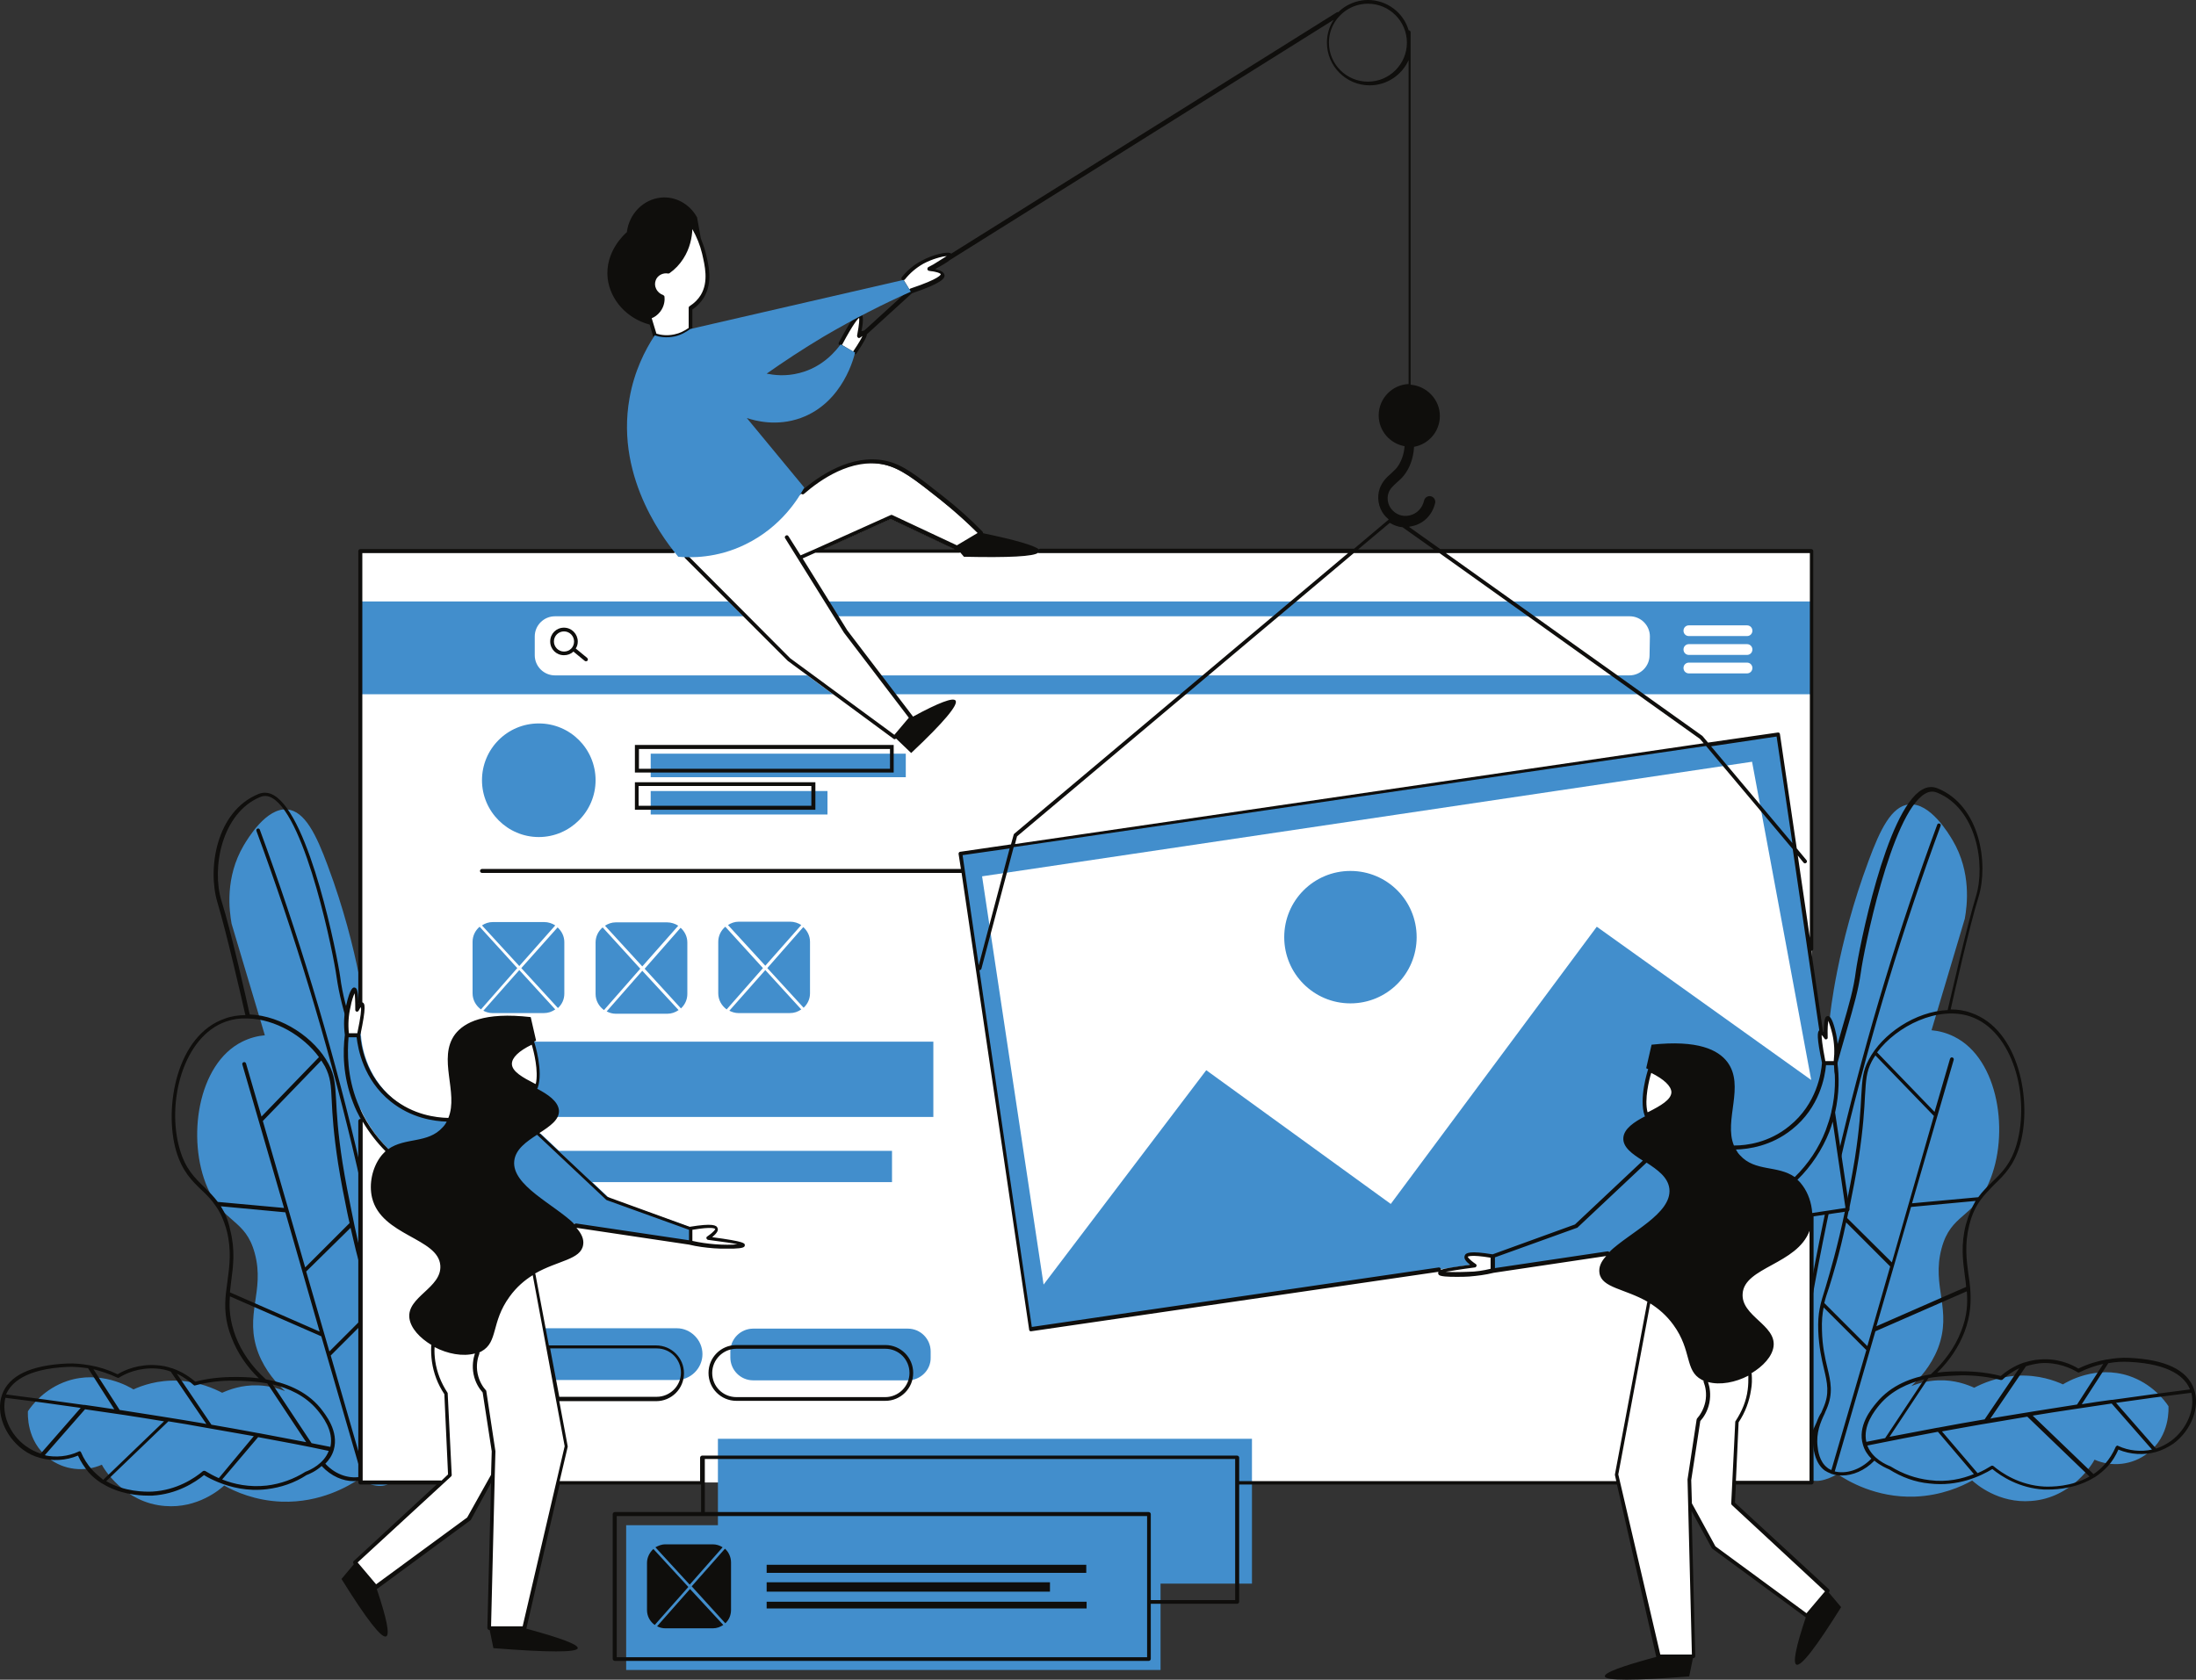 <?xml version="1.0" encoding="UTF-8" standalone="no"?><svg xmlns="http://www.w3.org/2000/svg" xmlns:xlink="http://www.w3.org/1999/xlink" fill="#000000" height="499.9" preserveAspectRatio="xMidYMid meet" version="1.1" viewBox="0.0 0.0 653.4 499.9" width="653.4" zoomAndPan="magnify">
 <rect x="0.0" y="0.0" width="653.4" height="499.9" fill="#333333" stroke="none"/>
 <defs>
  <clipPath id="clip1">
   <path d="m0 234h653.41v212h-653.41z"/>
  </clipPath>
  <clipPath id="clip2">
   <path d="m101 0h450v499.88h-450z"/>
  </clipPath>
 </defs>
 <g id="surface1">
  <g id="change1_1"><path d="m524.71 437.91c1 5.2 6-4.8 12.5-21.3-0.5 3.8-1.8 4.39-2.3 9.5-0.3 3.19-1.2 11.69 3 14 3 1.69 7.2-0.5 8.8-1.41 3 2 11.4 7.1 23 6.71 7.9-0.3 13.9-3 17.1-4.8 1.2 1.09 7.9 6.89 17.6 6.09 12.2-0.9 18.4-11.4 18.8-12.29 5.2 2.29 11.3 1.59 15.8-1.91 6.8-5.2 6.2-13.5 6.2-14-1.2-1.8-4.9-6.7-11.7-9-9.9-3.3-18.4 1.7-19.7 2.5-2.4-1.09-7.2-2.89-13.4-2.59-6.1 0.29-10.7 2.39-13 3.59-2-0.89-5.8-2.39-10.7-2.2-3.4 0.11-6.2 1-8 1.7 2.4-2.2 5.8-5.89 7.9-11.2 4.4-11.5-2-18.39 1.1-29.8 2.8-10.39 9.4-8.8 14.1-19.59 6.2-14.3 3-36.8-10.4-43.41-2.2-1.09-4.5-1.7-6.7-1.89l9.9-33.2c0.7-3.91 2-13.8-3.6-23.3-1.2-2-6.7-11.31-13-10.7-5.2 0.5-8.6 7.5-12 16.7-9.5 25.39-11.5 46.3-11.5 46.3-3.2 33.39-10.1 31.09-16.2 69.7-2.4 15.3-9 38.19-3.6 65.8zm-395.9 1.5c-1 5.2-6-4.8-12.5-21.3 0.5 3.8 1.8 4.39 2.3 9.5 0.3 3.19 1.2 11.69-3 14-3 1.69-7.2-0.5-8.8-1.41-3 2-11.404 7.1-23.005 6.71-7.899-0.3-13.899-3-17.098-4.8-1.199 1.09-7.902 6.89-17.602 6.09-12.199-0.9-18.398-11.4-18.8-12.29-5.2 2.29-11.297 1.59-15.797-1.91-6.801-5.2-6.203-13.5-6.203-14 1.203-1.8 4.902-6.7 11.703-9 9.898-3.3 18.398 1.7 19.699 2.5 2.398-1.09 7.199-2.89 13.398-2.59 6.102 0.29 10.7 2.39 13 3.59 2-0.89 5.801-2.39 10.7-2.2 3.402 0.11 6.203 1 8 1.7-2.399-2.2-5.797-5.89-7.899-11.2-4.398-11.5 2-18.39-1.101-29.8-2.797-10.39-9.399-8.8-14.098-19.59-6.199-14.3-3-36.8 10.398-43.41 2.2-1.09 4.5-1.7 6.7-1.89l-9.899-33.2c-0.699-3.91-2-13.8 3.602-23.3 1.199-2 6.699-11.31 13-10.7 5.199 0.5 8.597 7.5 12 16.7 9.502 25.39 11.502 46.3 11.502 46.3 3.2 33.39 10.1 31.09 16.2 69.7 2.5 15.3 9.1 38.3 3.6 65.8" fill="#428ecc"/></g>
  <g clip-path="url(#clip1)" id="change2_2">
   <path d="m646.01 428.8c-1.4 1-2.9 1.81-4.5 2.31l-11.9-13.61c7.5-1.09 15-2.09 22.4-3 1.2 4.8-1.3 10.8-6 14.3zm-15.8 1.5c-0.1-0.1-0.3-0.1-0.4 0-0.1 0.11-0.3 0.2-0.3 0.31-0.8 1.89-1.9 3.59-3.2 5.09-1 1.21-2.2 2.21-3.4 3l-18.1-17.4c7.8-1.3 15.6-2.39 23.5-3.6l12 13.71c-3.3 0.7-6.9 0.39-10.1-1.11zm-22 12.11c-7.3-0.41-12.6-4-15.1-6.11-0.1-0.1-0.2-0.1-0.4-0.1-0.1 0-0.2 0-0.3 0.1-1 0.61-2.3 1.4-4 2.11l-10.6-12.41c5.1-0.89 10.3-1.89 15.4-2.7 3.3-0.6 6.7-1.1 10-1.69l18.5 17.8c-5.3 3.09-11.4 3.09-13.5 3zm-34.1-1.91c-4.1-0.5-7.9-1.8-11.6-4.09-1.3-0.5-5.4-2.3-6.9-6.21 7-1.4 14-2.79 21-4.09l10.7 12.59c-3.4 1.41-8 2.5-13.2 1.8zm-28.2-2.59l12.1-41.71 27.2-11.9c0.3 3.61 0.1 7.4-1.7 11.9-1.8 4.71-4.9 9-9 12.8-5.5 0.91-11.8 3.11-16.2 8.5-1.6 1.91-5.7 6.91-4 12.5 0.5 1.7 1.4 3 2.5 4.11-3.4 3.5-7.7 4.59-10.9 3.8zm-1-0.41c-0.4-0.2-0.9-0.39-1.2-0.7-2.4-1.8-2.8-5.19-2.9-6.3-0.5-4.09 0.9-7.3 2.1-9.8 0.2-0.5 0.4-1 0.6-1.4 2-4.69 1.2-8.1 0.2-12.3-0.7-3-1.5-6.3-1.6-11.09-0.1-2.8 0.1-4.8 0.5-6.8l12.7 12.69zm-4.4-14.2l-5.1 11.11c-1 1.2-2.7 2.59-3.7 2.59 3.8-32.59 9.6-65.3 17.2-97.3 7.6-31.7 17.2-63.29 28.5-93.9 0.1-0.3 0-0.6-0.3-0.69-0.3-0.11-0.6 0-0.7 0.3-11.3 30.59-20.9 62.29-28.5 94.09-7.6 31.61-13.3 64-17.1 96.41-0.1-0.5-0.2-1.3-0.1-2.5 1.8-46.21 2.8-69.41 7.7-87.71 1-3.79 1.7-6.2 2.6-9.09 1.1-3.81 2.4-8 4.7-16.61 1.5-5.59 2.8-10 3.8-13.5 2.1-7.3 3.4-11.7 4.2-17.3 0.7-5.4 8.9-47.09 19.1-53 1.2-0.7 2.4-0.79 3.6-0.29 11.6 4.7 14.5 21.2 11.5 30.89-2.7 8.81-7.6 30.5-8.4 33.81-9.6 0.39-19.5 7.09-23.5 14.8-1.8 3.39-1.9 5.79-2.2 10.7-0.2 4-0.5 9.59-1.9 18.59-0.9 5.6-1.7 9.5-2.7 14.5-2.6 12.6-4.7 19.3-6 23.8-1.6 5.11-2.4 7.61-2.2 13.11 0.2 4.8 1 8.39 1.7 11.3 1 4.2 1.7 7.29-0.2 11.59-0.2 0.41-0.4 0.91-0.6 1.41-0.5 0.7-1 1.79-1.4 2.89zm45.7-120.8c12.8 4.3 17.9 24 13.8 38.11-1.7 5.8-4.4 8.39-7.3 11.19-1.4 1.4-2.8 2.7-4.1 4.5l-19.7 1.81 12.4-42.7c0.1-0.3-0.1-0.61-0.4-0.71-0.3-0.09-0.6 0.1-0.7 0.41l-4.6 15.8-17.1-17.71c5.9-7.9 18.1-13.9 27.7-10.7zm-36.6 60c0.2-1 0.4-2.09 0.7-3.2 1-5 1.8-8.89 2.7-14.5 1.4-9.1 1.7-14.69 1.9-18.69 0.3-4.7 0.4-7.11 2-10.2 0.3-0.61 0.7-1.21 1.1-1.8l17.4 18-7.6 26.5-4.9 17.09zm12.8 14.41l-6.8 23.7-12.8-12.81c0.3-1.39 0.8-2.8 1.4-4.6 1.2-3.9 3-9.5 5.1-19.4zm22.5-12.41c-1.5 5.91-0.9 10.61-0.3 15.11 0.2 1.19 0.3 2.3 0.4 3.39l-26.7 11.7 10.3-35.5 19.2-1.79c-1.1 1.89-2.1 4.2-2.9 7.09zm-24 63.5c-1.9 0.41-3.7 0.7-5.6 1.11-1.1-4.81 2.5-9.31 3.9-11 3.6-4.31 8.6-6.5 13.3-7.61zm22.7-18.7c3.9 0 7.9 0.4 11.7 1.4 0.2 0 0.4 0 0.5-0.09 1-1 2.7-2.31 5-3.41l-10.3 15.21c-4.6 0.79-9.3 1.59-14 2.5h-0.1c-4.8 0.89-9.5 1.79-14.2 2.7l11.6-17.5c4.2-0.7 7.8-0.7 9.8-0.81zm19.2-2.69c1.3-0.41 2.6-0.7 4.2-0.91 5.2-0.4 9.2 1.5 11.2 2.71 0.2 0.09 0.4 0.09 0.5 0 2.3-1.11 4.7-2 7.1-2.5l-7.8 12.09c-8.3 1.3-16.6 2.61-24.9 4-0.3 0.11-0.6 0.11-0.9 0.2zm24.5-0.91c2.1-0.4 4.1-0.5 6.2-0.4 12.4 0.61 16.7 4.7 18.1 8.2-7.7 1-15.4 2-23.1 3.11h-0.3c-2.9 0.39-5.8 0.8-8.8 1.3zm25.5 7.71c-2-5.71-8.5-8.8-19.3-9.3-2.2-0.11-4.4 0.09-6.6 0.5h-0.2c-2.8 0.5-5.7 1.39-8.3 2.69-2.1-1.3-6.3-3.19-11.6-2.69-1.7 0.09-3.2 0.5-4.5 0.89h-0.1c-3.2 1.11-5.5 2.8-6.9 4-3.8-1-7.8-1.39-11.7-1.39-1.6 0-4.2 0-7.2 0.39 3.7-3.59 6.4-7.7 8.1-12.09 1.9-5 2-9.21 1.7-13.11-0.1-1.3-0.3-2.6-0.5-3.89-0.6-4.41-1.2-9 0.2-14.71 0.8-3.29 2-5.7 3.4-7.59 1.3-1.81 2.7-3.11 4.1-4.61 2.9-2.8 5.8-5.59 7.6-11.7 3.7-12.8-0.1-34.5-14.6-39.39-1.9-0.71-4-1-6-1 0.9-4.11 5.6-24.91 8.3-33.5 3-9.91 0.5-27.11-12.2-32.3-1.5-0.61-3.1-0.5-4.6 0.39-10.8 6.2-18.9 48.11-19.7 53.91-0.7 5.5-2 9.89-4.1 17.09-1 3.5-2.3 8-3.8 13.5-2.3 8.5-3.6 12.8-4.7 16.61-0.8 2.89-1.6 5.39-2.6 9.09-5 18.3-5.9 41.6-7.7 87.91-0.1 1.8 0 3.89 1.3 4.59h0.1c0.3 0.1 0.5 0.21 0.8 0.21 1.9 0 4.2-2.5 4.7-3l0.1-0.11 3.1-6.8c0 0.8 0 1.61 0.1 2.5 0.2 1.2 0.6 5 3.4 7.11 0.6 0.39 1.2 0.69 2 1 0 0 0.1 0.09 0.2 0.09h0.1c0.9 0.3 1.8 0.41 2.9 0.41 3.1 0 6.7-1.41 9.6-4.41 1.8 1.5 3.7 2.3 4.4 2.6 3.7 2.31 7.7 3.81 12 4.2 8.5 1 15.2-2.2 18.7-4.3 2.7 2.21 8.1 5.71 15.4 6.1h1.3c3 0 8.6-0.5 13.6-3.6 0.1 0 0.2-0.09 0.2-0.09 1.4-0.91 2.7-2 3.9-3.31 1.3-1.39 2.3-3.1 3.1-4.89 3.6 1.5 7.6 1.7 11.2 0.7 1.8-0.5 3.6-1.41 5.2-2.5 5.3-3.91 8-10.91 6.1-16.2zm-529.9 24c-3.8-32.3-9.5-64.71-17.1-96.41-7.603-31.8-17.205-63.39-28.505-94.09-0.098-0.3-0.399-0.41-0.7-0.3-0.3 0.09-0.398 0.39-0.3 0.69 11.3 30.61 20.902 62.2 28.505 93.9 7.6 31.91 13.4 64.71 17.2 97.3-1 0-2.7-1.39-3.7-2.59l-5.1-11.11c-0.4-1.19-0.9-2.19-1.3-3.1-0.2-0.5-0.4-0.9-0.6-1.4-1.9-4.39-1.1-7.39-0.2-11.6 0.7-2.9 1.5-6.4 1.7-11.29 0.2-5.5-0.6-8-2.2-13.11-1.4-4.39-3.5-11.1-6-23.8-1-5-1.8-8.89-2.7-14.5-1.4-9-1.7-14.59-1.9-18.59-0.303-4.91-0.405-7.3-2.205-10.71-4.098-7.79-13.899-14.4-23.5-14.79-0.7-3.3-5.598-25-8.399-33.8-3-9.7 0-26.11 11.5-30.91 1.199-0.5 2.399-0.4 3.602 0.3 10.199 5.91 18.398 47.61 19.102 53 0.8 5.61 2 10 4.2 17.3 1 3.5 2.3 7.9 3.8 13.5 2.3 8.61 3.6 12.81 4.7 16.61 0.8 2.89 1.6 5.29 2.6 9.09 4.9 18.2 5.9 41.41 7.7 87.7 0 1.3-0.1 2.1-0.2 2.71zm-10.1-5.3c-0.1 1.09-0.6 4.5-2.9 6.3-0.4 0.29-0.8 0.5-1.2 0.7l-10.304-35.7 12.704-12.71c0.4 2 0.6 4 0.5 6.8-0.2 4.7-0.9 8.11-1.6 11.11-1 4.3-1.8 7.59 0.2 12.3 0.2 0.39 0.4 0.89 0.6 1.39 1.1 2.5 2.6 5.7 2 9.81zm-16.005 3.5c1.101-1.11 2-2.41 2.5-4.11 1.605-5.59-2.5-10.59-4-12.5-4.399-5.3-10.7-7.5-16.2-8.5-4.199-3.8-7.199-8.09-9-12.8-1.699-4.5-2-8.29-1.699-11.9l27.199 11.9 12.105 41.71c-3.3 0.79-7.6-0.21-10.905-3.8zm-5.899 2.39c-3.5 2.2-7.398 3.61-11.5 4.11-5.199 0.59-9.801-0.41-13.301-1.81l10.7-12.6c7 1.3 14.101 2.6 21 4.1-1.399 3.81-5.5 5.7-6.899 6.2zm-29.801-0.2c-0.199-0.1-0.5-0.1-0.699 0-2.5 2.11-7.801 5.7-15.101 6.11-2.098 0.09-8.297 0.09-13.7-3.11l18.5-17.8c3.403 0.5 6.7 1.11 10 1.7 5.102 0.91 10.301 1.8 15.403 2.71l-10.403 12.5c-1.597-0.71-3-1.5-4-2.11zm-33.8-0.5c-1.297-1.5-2.399-3.19-3.2-5.1-0.097-0.09-0.199-0.29-0.3-0.29h-0.2c-0.097 0-0.199 0-0.199 0.09-3.199 1.5-6.801 1.8-10.101 1.11l12-13.7c7.8 1.09 15.703 2.29 23.5 3.59l-18.098 17.41c-1.199-1-2.402-2-3.402-3.11zm-15.2-4.69c-1.597-0.5-3.097-1.31-4.5-2.31-4.801-3.5-7.199-9.5-6-14.3 7.5 0.91 14.902 1.91 22.402 3zm7.903-25.81c2-0.1 4.097 0.11 6.199 0.4l7.801 12.21c-2.903-0.41-5.801-0.91-8.801-1.3h-0.301c-7.699-1.11-15.398-2.11-23.101-3.11 1.5-3.5 5.801-7.59 18.203-8.2zm14.898 3.2c0.199 0.11 0.399 0.11 0.5 0 1.899-1.2 5.899-3.09 11.199-2.7 1.5 0.11 2.903 0.4 4.2 0.9l10.601 15.6c-0.301-0.1-0.601-0.1-0.898-0.19-8.203-1.41-16.602-2.7-24.903-4l-7.8-12.11c2.402 0.61 4.8 1.41 7.101 2.5zm46.199 2c4.7 1.11 9.7 3.3 13.301 7.61 1.399 1.69 5 6.19 3.899 11-1.899-0.41-3.7-0.7-5.598-1.11zm-23.5 0.2c0.102 0.1 0.301 0.21 0.5 0.1 3.801-1 7.801-1.5 11.7-1.39 2.101 0 5.703 0.09 9.703 0.79l11.597 17.5c-4.699-0.9-9.5-1.79-14.199-2.7h-0.101c-4.7-0.89-9.297-1.7-13.899-2.5l-10.301-15.2c2.301 1.11 4 2.5 5 3.4zm8.102-53.2l19.199 1.8 10.199 35.5-26.699-11.69c0.102-1.11 0.301-2.31 0.399-3.41 0.601-4.5 1.203-9.2-0.297-15.09-0.602-3-1.602-5.2-2.801-7.11zm38.603 6.41c2.2 9.79 3.9 15.5 5.1 19.39 0.6 1.81 1 3.31 1.4 4.61l-12.802 12.79-6.903-23.79zm-13.505 11.79l-12.598-43.59 17.398-18c0.403 0.59 0.7 1.19 1.102 1.8 1.598 3.09 1.801 5.5 2 10.2 0.199 4.09 0.5 9.59 1.903 18.69 0.9 5.61 1.7 9.61 2.7 14.5 0.2 1.11 0.5 2.2 0.7 3.2zm-30-23.9c-2.899-2.8-5.598-5.39-7.297-11.19-4.102-14 1-33.7 13.797-38.11 2-0.7 4.101-1 6.203-0.89h0.297c8.101 0.19 16.5 5.19 21.101 11.5l-17.101 17.69-4.598-15.8c-0.102-0.3-0.402-0.5-0.699-0.39-0.301 0.09-0.5 0.39-0.403 0.69l12.403 42.7-19.703-1.8c-1.2-1.59-2.598-3-4-4.4zm55.605-6.39c-1-3.8-1.8-6.3-2.6-9.11-1.1-3.8-2.4-8-4.7-16.6-1.5-5.59-2.8-10-3.8-13.5-2.1-7.2-3.4-11.59-4.1-17.09-0.8-5.7-8.905-47.61-19.702-53.91-1.5-0.9-3.102-1-4.602-0.4-12.699 5.2-15.199 22.4-12.199 32.31 2.598 8.59 7.398 29.39 8.301 33.5-2 0-4.102 0.3-6 1-14.5 4.89-18.301 26.59-14.602 39.39 1.801 6.11 4.699 8.91 7.602 11.7 1.5 1.41 2.898 2.8 4.097 4.6 1.403 1.9 2.5 4.31 3.403 7.61 1.398 5.7 0.797 10.29 0.199 14.7-0.199 1.3-0.301 2.59-0.5 3.89-0.402 3.91-0.301 8.11 1.699 13.11 1.699 4.39 4.399 8.5 8.102 12.09-3-0.4-5.5-0.4-7.203-0.4-3.899 0-7.899 0.4-11.7 1.4-1.398-1.2-3.699-2.9-6.898-4h-0.102c-1.398-0.5-2.8-0.79-4.5-0.9-5.3-0.39-9.5 1.4-11.597 2.7-2.703-1.3-5.5-2.2-8.403-2.7h-0.097c-2.203-0.39-4.403-0.6-6.602-0.5-10.8 0.5-17.3 3.61-19.301 9.31-1.898 5.3 0.801 12.3 6.2 16.3 1.601 1.2 3.3 2 5.203 2.5 3.597 1 7.597 0.79 11.199-0.71 0.801 1.8 1.898 3.41 3.098 4.91 1.203 1.39 2.5 2.39 3.902 3.3 0.098 0.09 0.098 0.09 0.199 0.09 5 3.11 10.602 3.61 13.602 3.61h1.297c7.3-0.41 12.703-3.91 15.402-6.11 1.098 0.7 2.5 1.41 4.199 2.11 3.699 1.5 8.699 2.8 14.5 2.09 4.199-0.5 8.301-1.9 11.801-4.2 0.801-0.3 2.699-1.09 4.5-2.7 2.898 3.11 6.403 4.5 9.503 4.5 1.1 0 2.1-0.19 3-0.5 0.8-0.3 1.5-0.6 2.1-1.1 2.7-2 3.2-5.79 3.4-7.09 0.1-0.91 0.1-1.7 0.1-2.5l3.1 6.8 0.1 0.09c0.5 0.61 2.8 3 4.7 3 0.3 0 0.6-0.09 0.8-0.2h0.1c1.3-0.69 1.4-2.8 1.3-4.6-1.6-46.2-2.5-69.4-7.5-87.79" fill="#0f0e0c"/>
  </g>
  <g id="change3_1"><path d="m156.01 164h-48.7v277.2h24.2l-25.8 23.8 6.2 7.3 27.6-20.3c2-3.59 4-7.2 5.9-10.8h1.1l-1.1 43.3h10.5l10-43.3h315.5l12 51.71h10.5l-1.2-45.5c2.4 4.29 4.8 8.7 7.1 13l27.6 20.29 6.2-7.29-28-25.91c0.1-2.09 0.2-4.09 0.3-6.2h23.1v-277.3h-383" fill="#ffffff"/></g>
  <g id="change1_2"><path d="m213.61 453.91v-25.71h158.9v43.1h0.1-27.3v25.7h-132m0.1 0h-27.1v-43.09h27.3" fill="#428ecc"/></g>
  <g id="change1_3"><path d="m140.71 342.5h124.7v9.3h-124.7zm105.5-100.09h-52.6v-7h52.6zm23.3-11.11h-75.9v-7h75.9zm-60.5 171.7c0 4.2-3.5 7.7-7.7 7.7h-36.5c0-1.4-0.1-2.79-0.4-4.2-0.5-1.8-1-3.5-1.5-5.2-0.4-1.89-0.6-3.8-0.6-5.8v-0.2h39.1c4.1 0 7.6 3.5 7.6 7.7zm61.1 7.8h-46c-3.8 0-6.8-3.1-6.8-6.8v-1.8c0-3.79 3.1-6.79 6.8-6.79h46c3.8 0 6.8 3.09 6.8 6.79v1.8c0.1 3.7-3 6.8-6.8 6.8zm-129.4-100.8h137v22.41h-137zm273.1 48.3l-54.9-39.8-48.4 63.8-18.3-121.5 229.1-34.1 17.6 94.71-63.8-45.61zm115.2-139.8l-243.2 35.61 20.7 141.5 243.2-35.61-20.7-141.5" fill="#428ecc"/></g>
  <g id="change1_4"><path d="m519.81 189.3h-17.3c-0.9 0-1.6-0.69-1.6-1.6 0-0.9 0.7-1.59 1.6-1.59h17.3c0.9 0 1.6 0.69 1.6 1.59 0 0.91-0.7 1.6-1.6 1.6zm0 5.61h-17.3c-0.9 0-1.6-0.71-1.6-1.61 0-0.89 0.7-1.6 1.6-1.6h17.3c0.9 0 1.6 0.71 1.6 1.6 0 0.9-0.7 1.61-1.6 1.61zm0 5.5h-17.3c-0.9 0-1.6-0.71-1.6-1.61 0-0.89 0.7-1.6 1.6-1.6h17.3c0.9 0 1.6 0.71 1.6 1.6 0 0.9-0.7 1.61-1.6 1.61zm-29-5.41c0 3.3-2.7 6-6 6h-319.7c-3.3 0-6-2.7-6-6v-5.59c0-3.3 2.7-6 6-6h319.8c3.3 0 6 2.7 6 6zm-383.5-16v27.61h431.7v-27.61h-431.7" fill="#428ecc"/></g>
  <g id="change1_5"><path d="m171.91 364.61l34.2 5.09v-4.2l-24.8-8.89-20.4-19.2-26.9-4.21c-2.4 0-9.8-0.4-16.7-5.9-8.9-7.19-9.8-17.5-9.9-19.19h-3.3c-0.5 3.69-1 11.39 2.4 20.09 2.7 7 6.8 11.6 9.4 14.1zm305.7 8.39l-34.2 5.11v-4.2l24.8-8.91 20.4-19.2 26.9-4.19c2.4 0 9.8-0.41 16.7-5.91 8.9-7.2 9.8-17.5 9.9-19.2h3.5c0.5 3.7 1 11.41-2.4 20.11-2.7 7-6.8 11.59-9.4 14.09l-56.2 22.3" fill="#428ecc"/></g>
  <g id="change3_2"><path d="m205.41 369.41c1.7 0.39 4.2 0.89 7.2 1.09 4 0.3 8.6 0.11 8.7-0.39 0-0.31-1.8-0.91-10.6-2 1.9-1.31 2.8-2.31 2.6-2.81-0.3-0.8-2.9-0.8-7.9 0v4.11zm-98.6-61.61c1.2-5.89 1.6-9 0.9-9.19-0.3-0.11-0.8 0.39-1.5 1.59 0-4.79-0.3-5.9-0.7-6-0.6-0.09-1.5 2.91-1.9 4.91-0.8 3.59-0.6 6.59-0.3 8.69zm45 8.81c0 2.89 4 4.8 7.9 6.89 1.7-4.8-1.1-13.3-1.1-13.3-3.3 1.41-6.8 3.71-6.8 6.41zm292.3 57c-4.9-0.81-7.6-0.81-7.9 0-0.2 0.59 0.7 1.5 2.6 2.8-8.7 1.09-10.6 1.7-10.6 2 0 0.5 4.7 0.7 8.7 0.39 3-0.19 5.5-0.69 7.2-1.1v-4.09zm102.1-57.41c0.3-2.09 0.4-5.09-0.3-8.7-0.4-2-1.3-5-1.9-4.89-0.3 0-0.7 1.09-0.7 6-0.7-1.2-1.2-1.7-1.5-1.61-0.6 0.2-0.3 3.3 0.9 9.2zm-291.9-211.29c2.3-3.41 3.3-5.305 2.9-5.605-0.2-0.2-0.8 0.101-1.7 0.805 0.8-3.805 0.8-5.805 0.3-6.005-0.8-0.3-2.7 2.5-5.7 8.305zm16.7-18.105c6.5-2.102 9.6-3.801 9.5-4.899-0.1-0.703-1.4-1.101-4-1.402 5.3-2.801 6.3-3.801 6.2-4.199-0.3-0.602-4.6 0.101-8.2 2.101-2.7 1.5-4.6 3.399-5.7 4.797zm-6 67.605l19.4 9.09c2.4-1.39 4.7-2.8 7.1-4.3-2.6-2.59-6.5-6.29-11.6-10.4-8-6.3-12-9.5-17.1-10.6-10.6-2.2-20.6 5.5-24.4 8.8l-34.3 19.3 30.5 30.61 31.5 23.09 4.9-5.89-19.5-25.61-17.5-28 3.8 6.11c8.9-4 18.3-8.2 27.2-12.2zm225.9 164.09s-2.8 8.61-1.1 13.3c3.9-2.1 7.9-4 7.9-6.89 0-2.61-3.5-4.91-6.8-6.41zm-288.1-241.7c-1.3 2-2.8 3.3-3.9 4.199-1.9-0.301-3.7 0.699-4.3 2.301-0.7 1.898 0.3 4.3 2.5 5.101 0 0.5 0.2 2.399-1.2 4.098-1 1.199-2.2 1.699-2.7 1.902 0.5 1.797 1.1 3.598 1.6 5.399 1 0.305 3.2 0.895 6 0.305 2.2-0.505 3.8-1.505 4.6-2.204v-6.203c1-0.598 2.4-1.699 3.5-3.5 2.6-4.199 1.4-9.098 0.5-12.699-0.5-2.199-1.6-5.5-4.1-9.199 0.2 1.601 0.3 6.101-2.5 10.5zm299.9 364.5h0.9l-0.8 6.2z" fill="#ffffff"/></g>
  <g clip-path="url(#clip2)" id="change2_1">
   <path d="m264.81 222.91h-74.7v5.89h74.7zm1.1 7h-77v-8.21h77zm283.2 129.59l-3.8-25.7c-0.3 1-0.6 2-1 3-2.1 5.31-5.4 10.31-9.5 14.31 0.6 0.5 1.1 1.09 1.6 1.8 1.6 2.2 2.6 5.09 2.8 8.09zm-10.7 6.8c-3.7 10-19.4 10.81-19.9 18.7-0.5 6.7 10 9.3 9.2 15.7-0.4 3-3.1 5.91-6.6 8 0 0.1 0.1 0.1 0.1 0.21 0.1 1.59 0.1 3.2-0.2 4.7-0.5 3.39-1.7 6.69-3.7 9.69l-0.8 17.4h21.9zm-23.1 81.61c-0.1-0.11-0.2-0.3-0.2-0.41l1.2-24.3c0-0.09 0-0.2 0.1-0.29 1.9-2.91 3.2-6 3.6-9.3 0.2-1.41 0.2-2.81 0.2-4.2-3.8 2-8.4 2.89-12 1.89 0.5 1.5 0.9 3.61 0.4 6.2-0.5 2.5-1.7 4.3-2.7 5.41l-2.7 17.59 0.2 6.91 7 12.79 27.1 19.91 5.5-6.5zm-21.3 44.5h9.4l-1.3-52.11 2.7-17.8c0-0.09 0.1-0.2 0.1-0.3 0.9-1 2-2.7 2.5-5 0.5-2.5 0-4.59-0.5-5.9-0.1-0.1 0-0.3 0-0.39-0.2-0.11-0.4-0.21-0.6-0.3-5.1-2.7-2.8-8.61-8.4-16.31-2.1-2.89-4.5-4.89-6.9-6.39l-9.5 50.89zm-49.3-115l33.6-5c0.2 0 0.4 0 0.5 0.2 6-5.81 18.7-11.41 17.9-18.81-0.4-3.5-3.6-5.69-6.8-7.8 0 0 0 0.11-0.1 0.11l-20.4 19.19c-0.1 0.11-0.1 0.11-0.2 0.11l-24.4 8.79v3.21zm-1.2 0.2v-3.31c-6-1-6.7-0.3-6.8-0.3 0 0 0.1 0.61 2.4 2.2 0.2 0.1 0.3 0.41 0.2 0.6-0.1 0.2-0.2 0.4-0.5 0.4-4.7 0.6-7.3 1.1-8.7 1.3 1.6 0.11 4.1 0.11 6.7 0 2.3 0 4.6-0.39 6.7-0.89zm47.8-58.31c-0.6 1.9-2.1 7.9-1.1 11.7l0.3-0.09c3.5-1.8 6.8-3.61 6.8-5.91-0.1-1.8-2.2-3.8-6-5.7zm-184.3 75.61l121.1-17.71c0.3 0 0.6 0.21 0.6 0.5v0.21c1.1-0.41 3.5-0.8 8.7-1.5-1.4-1.11-1.9-1.91-1.6-2.71 0.3-0.9 1.6-1.5 8.3-0.4l24.5-8.89 20.2-19c-3.2-2-6-4-5.8-6.8 0.2-2.7 3.2-4.7 6.5-6.41-0.1-0.09-0.2-0.09-0.2-0.29-1.7-4.91 0.9-13.21 1.1-13.71-0.2-0.09-0.4-0.2-0.6-0.29 0.5-2.3 1.1-4.71 1.6-7 13.9-1.5 19.8 1.59 22.5 5.09 5.4 7.11-1.1 17.41 2 24.91h0.2c3.5 0 10.2-0.8 16.3-5.8 8.2-6.61 9.5-15.91 9.7-18.81-1.6-7.6-1.4-9.19-0.8-9.69l-7.9-53.91-25.8-30.7-206 30.11-9.6 36.19c-0.1 0.31-0.3 0.4-0.5 0.4h-0.1zm-15.8-107.61l9.2-34.8-14 2zm10.8-36.1l204.9-30-1.1-1.29-77.5-55.3h-25.5l-100.2 84.3zm102.1-87.7h22.5l-9.3-6.59c-1.4-0.11-2.6-0.61-3.8-1.3zm124.5 55.7l-19.5 2.91 24.2 28.8zm-98.4-54.59l76.3 54.39 0.1 0.11 1.6 1.89 20.8-3c0.1 0 0.3 0 0.4 0.11 0.1 0.09 0.2 0.19 0.2 0.39l5 34 2.9 3.5c0.2 0.2 0.2 0.61-0.1 0.8-0.2 0.2-0.6 0.2-0.8-0.1l-1.7-2.09 3.6 24.5v-114.5zm111.8 143.39c0 0.7 0.1 2.7 1.1 7.8h2.5c0.3-2.69 0.2-5.39-0.4-8-0.4-1.69-0.9-3.19-1.2-4-0.1 0.61-0.3 2-0.2 5 0 0.31-0.2 0.5-0.4 0.5-0.2 0.11-0.5 0-0.6-0.3-0.3-0.39-0.6-0.8-0.8-1zm-8 42.3c4-3.89 7.2-8.69 9.2-13.89 0.7-1.91 1.3-3.71 1.7-5.5v-0.11c1.3-5.39 1.2-10.3 0.8-13.8h-2.4c-0.3 3.41-1.9 12.61-10.1 19.11-6.2 5-13 5.89-16.7 6 0.3 0.59 0.7 1.19 1.2 1.69 4.5 5 11.2 2.9 16.3 6.5-0.1 0 0 0 0 0zm-166.5 83.9h-157.8v15.8h132.1c0.3 0 0.6 0.3 0.6 0.61v25.59h25.1zm-26.2 17h-157.8v42h157.8zm-173.3-20.79l-9.5-50.91c-2.4 1.5-4.8 3.5-6.9 6.41-5.6 7.7-3.3 13.5-8.4 16.29-0.2 0.1-0.4 0.21-0.6 0.3 0 0.11 0.1 0.3 0 0.41-0.5 1.29-1 3.39-0.5 5.89 0.5 2.4 1.6 4 2.5 5 0.1 0.11 0.1 0.2 0.1 0.31l2.7 17.8-0.2 7.29v0.1l-1.1 44.7h9.4zm-21.9 8.5l0.2-7-2.7-17.5c-1-1.11-2.2-2.91-2.7-5.41s-0.1-4.7 0.4-6.2c-3.6 1-8.2 0.11-12-1.89-0.1 1.39 0 2.79 0.2 4.2 0.5 3.3 1.7 6.39 3.6 9.3 0.1 0.09 0.1 0.2 0.1 0.29l1.2 24.3c0 0.2-0.1 0.3-0.2 0.41l-27.8 25.59 5.5 6.5 27.1-19.89zm-14.8 1.79l2-1.9-1.1-23.89c-2-3-3.2-6.21-3.7-9.71-0.2-1.5-0.3-3.09-0.2-4.7 0-0.09 0-0.2 0.1-0.2-3.5-2.1-6.2-5-6.6-8-0.8-6.39 9.7-9 9.2-15.69-0.6-8.2-17.5-8.81-20.3-20.11-1-4.2 0.1-8.89 2.4-12.09 0.5-0.71 1.1-1.3 1.6-1.8-2.6-2.61-4.9-5.61-6.8-8.81v106.81h23.4zm-25-112.7c2 5.2 5.2 10 9.2 13.91v0.09c5.1-3.59 11.8-1.59 16.2-6.5 0.5-0.5 0.9-1.09 1.2-1.7-3.7-0.1-10.5-1-16.7-6-8.1-6.5-9.7-15.69-10.1-19.1h-2.4c-0.4 4.6-0.4 11.6 2.6 19.3zm-2.5-20.5h2.5c1.1-5.2 1.2-7.09 1.1-7.8-0.2 0.21-0.4 0.5-0.7 1.1-0.1 0.2-0.4 0.31-0.6 0.31-0.2-0.11-0.4-0.31-0.4-0.5 0-2.91-0.1-4.31-0.2-5-0.4 0.8-0.9 2.3-1.2 4-0.6 2.5-0.8 5.19-0.5 7.89zm3-9.09v0.29l0.1-0.09c-0.1 0-0.1-0.11-0.1-0.2zm51.4 12.5c-3.9 1.89-5.9 3.89-5.9 5.7 0 2.3 3.3 4.09 6.8 5.89l0.3 0.11c0.9-3.81-0.6-9.81-1.2-11.7zm1.6 26.79c-3.2 2.1-6.4 4.3-6.8 7.8-0.8 7.3 11.9 12.91 17.9 18.8 0.1-0.1 0.3-0.19 0.5-0.19l33.6 5v-3.11l-24.4-8.8c-0.1 0-0.1-0.09-0.2-0.09l-20.4-19.2c-0.2-0.11-0.2-0.21-0.2-0.21zm46.2 28.3v3.3c2.2 0.5 4.4 0.81 6.7 1 2.6 0.2 5.1 0.2 6.7 0-1.4-0.3-3.9-0.69-8.7-1.3-0.2 0-0.4-0.2-0.5-0.39-0.1-0.2 0-0.5 0.2-0.61 2.3-1.59 2.4-2.2 2.4-2.2-0.1-0.19-0.8-0.8-6.8 0.2zm-42.3 35.41l2.7 14.29h29c3.9 0 7.2-3.2 7.2-7.2s-3.2-7.2-7.2-7.2h-31.7zm121.1-237.91zm-39.8 0h39.1l-19.1-9zm173.6-150.8c0-6.398-5.2-11.598-11.6-11.598-2.3 0.001-4.6 0.7-6.5 2.001-3.2 2.199-5.1 5.699-5.1 9.598 0 6.402 5.2 11.602 11.6 11.602s11.6-5.2 11.6-11.602zm131.7 347.21c0 0.29-0.2 0.59-0.5 0.59l-10.2 1.5v79.2c0 0.3-0.3 0.6-0.6 0.6h-22.5l-0.3 5.4 28 25.8c0.2 0.2 0.2 0.61 0 0.8l-0.1 0.11 3.7 4.39c-7.5 12-11.9 17.7-13.3 17.11-1.1-0.5-0.2-5.21 2.8-14.11-0.1 0-0.1 0-0.2-0.1l-27.6-20.29c-0.1 0-0.1-0.11-0.2-0.21l-6-11 1.1 43.21c0 0.2-0.1 0.29-0.2 0.39-0.1 0.11-0.3 0.2-0.4 0.2h-0.1l-1.1 5.41c-16.5 1.29-24.9 1.29-25.1 0-0.2-1.11 4.9-3 15.3-5.8l-11.7-51.31h-112.4v34.9c0 0.3-0.3 0.6-0.6 0.6h-25.7v16.4c0 0.3-0.3 0.6-0.6 0.6h-158.9c-0.3 0-0.6-0.3-0.6-0.6v-43.09c0-0.31 0.3-0.61 0.6-0.61h25.7v-8.2h-42.1l-9.9 42.9c10.3 2.8 15.4 4.71 15.3 5.8-0.2 1.3-8.6 1.3-25.1 0l-1.1-5.39h-0.1c-0.2 0-0.3-0.11-0.4-0.2-0.1-0.11-0.2-0.3-0.2-0.41l1.1-43.2-6 11c0 0.11-0.1 0.11-0.2 0.2l-27.6 20.3s-0.1 0-0.2 0.11c3 8.89 3.9 13.59 2.8 14.09-1.3 0.7-5.8-5-13.3-17.09l3.7-4.41-0.1-0.09c-0.2-0.21-0.2-0.61 0-0.8l24.7-22.81h-22.7c-0.3 0-0.6-0.3-0.6-0.6v-107.59c0-0.31 0.3-0.61 0.6-0.61h0.1c-0.8-1.5-1.6-3.09-2.2-4.7-3.2-8.1-3.1-15.5-2.5-20.3-0.4-3-0.3-5.89 0.4-8.8 1.2-5.5 2.2-5.4 2.5-5.29 0.6 0.09 1 0.5 1.1 4.29v-134.2c0-0.3 0.3-0.59 0.6-0.59h93.2c0.3 0 0.6 0.29 0.6 0.59s-0.3 0.61-0.6 0.61h-92.6v133.69c0.8 0.31 1.2 1.2-0.6 9.81 0.2 2.8 1.5 12.19 9.7 18.8 6.1 4.89 12.8 5.7 16.3 5.79h0.2c3.1-7.5-3.3-17.79 2-24.9 2.7-3.5 8.6-6.69 22.5-5.1 0.5 2.3 1.1 4.71 1.6 7-0.2 0.1-0.4 0.21-0.6 0.3 0.2 0.5 2.8 8.8 1.1 13.7 0 0.1-0.1 0.21-0.2 0.3 3.2 1.7 6.2 3.7 6.5 6.41 0.2 2.79-2.6 4.7-5.8 6.79l20.2 19 24.5 8.91c6.8-1.11 8-0.5 8.3 0.39 0.3 0.7-0.2 1.5-1.6 2.7 9.8 1.3 9.7 1.8 9.7 2.41 0 0.59-0.6 0.89-3.4 1h-2.1c-1.3 0-2.6 0-3.8-0.11-2.4-0.2-4.9-0.5-7.3-1.09l-33.5-5c1.5 1.7 2.3 3.39 2 5.09-0.7 4.41-7.5 4.61-14.3 8.5 0 0.11 0.1 0.11 0.1 0.2l4 21.21h31.9c4.6 0 8.3 3.7 8.3 8.29 0 4.6-3.7 8.3-8.3 8.3h-28.8l2.5 13.41v0.2l-2.4 10.19h41.8v-7c0-0.3 0.3-0.6 0.6-0.6h159.2c0.3 0 0.6 0.3 0.6 0.6v7h112.2l-0.4-1.8v-0.2l9.6-51.19c0-0.11 0-0.11 0.1-0.2-6.8-3.91-13.6-4.11-14.3-8.5-0.3-1.8 0.5-3.5 2-5.11l-33.5 5c-2.4 0.61-4.8 0.9-7.3 1.11-1 0.09-2.5 0.09-3.9 0.09-2.3 0-4.6-0.09-5.1-0.59-0.1-0.11-0.2-0.3-0.2-0.5 0-0.11 0-0.3 0.1-0.41l-121.2 17.7h-0.1c-0.1 0-0.2 0-0.3-0.09-0.1-0.11-0.2-0.2-0.2-0.41l-20.1-135.9h-142.7c-0.3 0-0.6-0.3-0.6-0.6 0-0.29 0.3-0.59 0.6-0.59h142.5l-0.7-4.5c0-0.31 0.2-0.61 0.5-0.61l15.1-2.2 0.8-2.89c0-0.11 0.1-0.21 0.2-0.3l99.3-83.5h-92c-0.1 0-0.2 0-0.2-0.11-1.3 1.11-8.7 1.5-22.1 1.2l-1.1-1.29c-0.1 0.09-0.2 0.09-0.3 0.09h-42.8l-3.8 1.7 13.3 21.41 19.5 25.59v0.1c7.7-4.19 12-5.8 12.7-4.8 0.9 1.2-3.5 6.5-13.2 15.61l-4.5-4.31c-0.1 0.11-0.3 0.2-0.4 0.2s-0.2 0-0.3-0.09l-31.5-23.21-30.6-30.59c-0.2-0.2-0.2-0.61 0-0.81 0.2-0.19 0.6-0.19 0.8 0l30.5 30.61 31 22.79 4.3-5.09-19.3-25.31-17.5-28.1c-0.2-0.29-0.1-0.59 0.2-0.79 0.3-0.21 0.6-0.11 0.8 0.2l3.6 5.69s0.1-0.1 0.2-0.1l3.9-1.7 22.7-10.2c0.2-0.1 0.3-0.1 0.5 0l19.2 9 6.2-3.69c-3.5-3.5-7.2-6.81-11-9.81-7.9-6.3-11.9-9.39-16.8-10.5-9.8-2.1-19.2 4.61-23.9 8.7-0.2 0.2-0.6 0.2-0.8-0.09-0.2-0.21-0.2-0.61 0.1-0.8 4.9-4.31 14.7-11.11 24.9-9 5.2 1.09 9.2 4.3 17.3 10.69 4.1 3.2 8 6.7 11.6 10.4 0.1 0.1 0.2 0.3 0.2 0.5 9.6 2 15.1 3.6 16.6 4.8 0.1-0.09 0.2-0.2 0.4-0.2h93.4l10.3-8.69c-0.5-0.41-1-0.91-1.4-1.41-1.7-2.2-2.2-5.2-1.3-7.79 0.7-2 2.1-3.41 3.4-4.5 0.6-0.61 1.2-1.11 1.7-1.71 1.3-1.7 2.1-3.9 2.3-6.29v-0.11c-4.4-0.8-7.7-4.6-7.7-9.19 0-5 4-9.11 8.9-9.31v-96.394c-2 4.399-6.4 7.5-11.6 7.5-7 0-12.7-5.703-12.7-12.703 0-2.5 0.7-4.797 2-6.797l-114.2 71.5c-0.7 0.598-2 1.399-4.4 2.699 1.8 0.399 2.6 0.899 2.8 1.7 0.2 1.101-0.9 2.5-9.7 5.5l-13.4 12.199c0 0.696-0.7 2.106-3.1 5.696-0.1 0.21-0.3 0.21-0.5 0.21-0.1 0-0.2 0-0.3-0.11-0.3-0.19-0.3-0.5-0.1-0.8 1.7-2.5 2.4-3.8 2.7-4.5-0.2 0.11-0.4 0.3-0.7 0.5-0.2 0.11-0.4 0.2-0.6 0-0.2-0.09-0.3-0.39-0.3-0.594 0.7-3.703 0.7-4.902 0.6-5.301-0.4 0.301-1.7 1.7-5 7.895-0.1 0.3-0.5 0.41-0.8 0.2-0.3-0.09-0.4-0.5-0.2-0.79 4.5-8.504 5.6-8.906 6.4-8.605 0.7 0.3 1.1 1.3 0.3 5.3 0.3-0.101 0.5-0.199 0.8-0.199l13.5-12.301s0.1 0 0.1-0.101c0 0 0.1 0 0.1-0.098 9-3 9.1-4.203 9.1-4.301 0 0-0.2-0.601-3.5-1-0.2 0-0.4-0.199-0.5-0.5 0-0.199 0.1-0.5 0.3-0.601 0.5-0.301 1-0.5 1.5-0.801l4-2.5c-1.3 0.102-4.2 0.801-7 2.301-2.1 1.199-3.9 2.699-5.5 4.699-0.2 0.203-0.6 0.301-0.8 0.102-0.2-0.2-0.3-0.602-0.1-0.801 1.7-2.098 3.6-3.699 5.9-4.899 3.3-1.8 7.3-2.699 8.5-2.3 0.1 0.101 0.2 0.101 0.3 0.199l114.7-71.801c0.1-0.098 0.3-0.098 0.5-0.098 0.5-0.5 1.1-1 1.7-1.402 2.1-1.398 4.6-2.199 7.1-2.199 5.7 0 10.6 3.801 12.1 9 0.3 0 0.6 0.301 0.6 0.602v104.89c4.8 0.41 8.7 4.41 8.7 9.3 0 4.61-3.3 8.4-7.7 9.2v0.3c-0.2 3.11-1.3 6.11-3 8.2-0.6 0.8-1.4 1.5-2.1 2.11-1.1 1-2.1 1.89-2.5 3.19-0.5 1.5-0.2 3.31 0.8 4.61 1.3 1.7 3.4 2.5 5.5 2 2.2-0.5 3.8-2.21 4.3-4.41 0.2-0.89 1.1-1.5 2-1.3 0.9 0.21 1.5 1.1 1.3 2-0.8 3.5-3.4 6.21-6.9 6.91-0.3 0.09-0.6 0.09-0.9 0.19l9.3 6.61h110.4c0.3 0 0.6 0.29 0.6 0.59v118.41c0 0.29-0.2 0.59-0.6 0.59l3.5 24c0.1 0.11 0.1 0.11 0.2 0.2 0.1-4.29 0.5-4.7 1.2-4.79 0.9-0.11 1.7 1.7 2.5 5.29 0.6 2.91 0.7 5.8 0.4 8.8 0.5 3.7 0.6 8.8-0.7 14.61zm-379.5-169c0-1.61-1.3-3-3-3-1.6 0-3 1.29-3 3 0 1.59 1.3 3 3 3s3-1.3 3-3zm1.1 0c0 0.79-0.2 1.5-0.6 2.09l3.4 2.8c0.2 0.2 0.3 0.61 0.1 0.81-0.1 0.09-0.3 0.19-0.4 0.19s-0.3 0-0.4-0.1l-3.4-2.79c-0.7 0.7-1.7 1.09-2.8 1.09-2.3 0-4.1-1.8-4.1-4.09 0-2.3 1.8-4.11 4.1-4.11s4.1 1.9 4.1 4.11zm18.1 48.89h51.4v-5.89h-51.4zm-1.1-7h53.7v8.2h-53.7zm20-157.3c-0.6-2.5-1.6-5-2.9-7.301-0.1 2.402-0.7 5.703-2.7 8.801-1.1 1.699-2.4 3.101-4.1 4.301-0.1 0.101-0.3 0.101-0.4 0.101-1.6-0.301-3.2 0.598-3.7 2-0.3 0.797-0.3 1.699 0.1 2.5 0.4 0.899 1.2 1.598 2.1 1.899 0.2 0.101 0.4 0.3 0.4 0.5 0.1 0.8 0.1 2.699-1.3 4.5-0.8 1-1.7 1.601-2.5 1.898l1.4 4.602c1.3 0.398 3.2 0.695 5.4 0.199 1.5-0.301 2.9-1 4.2-1.899v-6c0-0.199 0.1-0.402 0.3-0.5 1.4-0.902 2.5-2 3.3-3.3 2.4-4 1.2-8.801 0.4-12.301zm-28.1 7.402c-0.9-8 5.1-13.301 5.7-13.801 0.7-5.601 5-9.8 10.2-10.3 4.3-0.399 8.5 1.898 10.7 5.898 0.4 2.102 0.7 4.102 1.1 6.203 0.6 1.5 1.1 2.899 1.5 4.5 0.9 3.699 2.1 8.699-0.6 13.199-0.9 1.399-2 2.598-3.4 3.5v5.899c0 0.199-0.1 0.301-0.2 0.402-1.4 1.098-3.1 1.894-4.8 2.294-0.9 0.21-1.8 0.3-2.6 0.3-1.5 0-2.8-0.3-3.7-0.59-0.2-0.11-0.3-0.21-0.4-0.41l-1-3.395c-6.8-1.8-11.7-7.3-12.5-13.699zm82.6 318.5h-44.3c-3.9 0-7.2 3.2-7.2 7.2s3.2 7.19 7.2 7.19h44.3c3.9 0 7.2-3.19 7.2-7.19s-3.2-7.2-7.2-7.2zm-44.3-1.11h44.3c4.6 0 8.3 3.7 8.3 8.31 0 4.59-3.7 8.3-8.3 8.3h-44.3c-4.6 0-8.3-3.71-8.3-8.3 0-4.61 3.7-8.31 8.3-8.31zm104.1 76.4h-95.1v2h95.2v-2zm-10.8-5.79h-84.3v2.79h84.3zm10.8-5.21h-95.1v2.41h95.1zm-117.9 7.21l-9.8 11.09c0.8 0.41 1.6 0.61 2.5 0.61h14.1c1.2 0 2.2-0.41 3.1-1zm-10.9-11.91c-1.1 1-1.9 2.5-1.9 4.11v14.09c0 1.8 0.9 3.41 2.3 4.41l10-11.31zm21.4 22.11c1.1-1 1.7-2.41 1.7-4v-14.11c0-1.59-0.7-3.09-1.8-4.09l-9.9 11.2zm-20.8-22.61c0.9-0.5 1.9-0.89 2.9-0.89h14.1c1.1 0 2.1 0.3 3 0.89l-9.8 11.11-10.2-11.11" fill="#0f0e0c"/>
  </g>
  <g id="change1_6"><path d="m200.81 100.11c-2.7 0.59-4.9 0.09-6-0.305-2.9 4.395-6.1 10.695-7.5 18.695-4.4 24.5 11.7 43.8 14.5 47.2 3.6 0.3 11.5 0.5 20-3.7 10.7-5.2 15.8-13.8 17.5-16.89l-17.1-20.7c2.4 0.79 8.8 2.59 16 0 12.8-4.61 16-18.61 16.2-19.5l-4.3-2.41c-1.2 1.61-5.1 6.7-12.2 8.5-4.2 1.11-7.7 0.61-9.8 0.2 5.1-3.59 10.7-7.29 16.9-11 9.2-5.395 17.9-9.794 26-13.395l-2.2-3.5-63.4 14.601c-0.9 0.598-2.4 1.699-4.6 2.204zm26.9 188.59l-10.7 12.1c0.8 0.4 1.7 0.7 2.7 0.7h15.3c1.3 0 2.4-0.39 3.4-1.09zm-11.9-12.9c-1.3 1.11-2.1 2.7-2.1 4.5v15.31c0 2 1 3.69 2.5 4.8l10.8-12.3zm23.3 24.11c1.2-1.11 1.9-2.61 1.9-4.3v-15.31c0-1.8-0.8-3.3-2-4.39l-10.7 12.2zm-11.4-12.5l10.7-12.11c-0.9-0.6-2.1-1-3.3-1h-15.3c-1.2 0-2.3 0.4-3.2 1zm-36.6 1.5l-10.6 12.09c0.8 0.41 1.7 0.7 2.7 0.7h15.3c1.3 0 2.4-0.4 3.4-1.09zm-11.8-12.91c-1.3 1.11-2.1 2.7-2.1 4.5v15.3c0 2 1 3.7 2.5 4.81l10.8-12.31zm23.3 24.11c1.2-1.11 1.9-2.61 1.9-4.31v-15.3c0-1.8-0.8-3.3-2-4.39l-10.7 12.19zm-11.5-12.5l10.7-12.11c-0.9-0.59-2.1-1-3.3-1h-15.3c-1.2 0-2.3 0.41-3.2 1zm-36.6 1.09l-10.7 12.1c0.8 0.4 1.7 0.7 2.7 0.7h15.3c1.3 0 2.4-0.39 3.4-1.09zm-11.8-12.9c-1.3 1.11-2.1 2.7-2.1 4.5v15.31c0 2 1 3.69 2.5 4.8l10.8-12.3zm23.3 24.2c1.2-1.09 1.9-2.59 1.9-4.3v-15.29c0-1.8-0.8-3.3-2-4.41l-10.8 12.11zm-11.5-12.5l10.7-12.09c-0.9-0.61-2.1-1-3.3-1h-15.3c-1.2 0-2.3 0.39-3.2 1zm5.8-72.2c-9.4 0-16.9 7.61-16.9 16.9 0 9.3 7.6 16.91 16.9 16.91s16.9-7.61 16.9-16.91c0-9.29-7.5-16.9-16.9-16.9zm261.2 63.61c0 10.89-8.8 19.7-19.7 19.7s-19.7-8.81-19.7-19.7c0-10.91 8.8-19.71 19.7-19.71s19.7 8.8 19.7 19.71" fill="#428ecc"/></g>
 </g>
</svg>